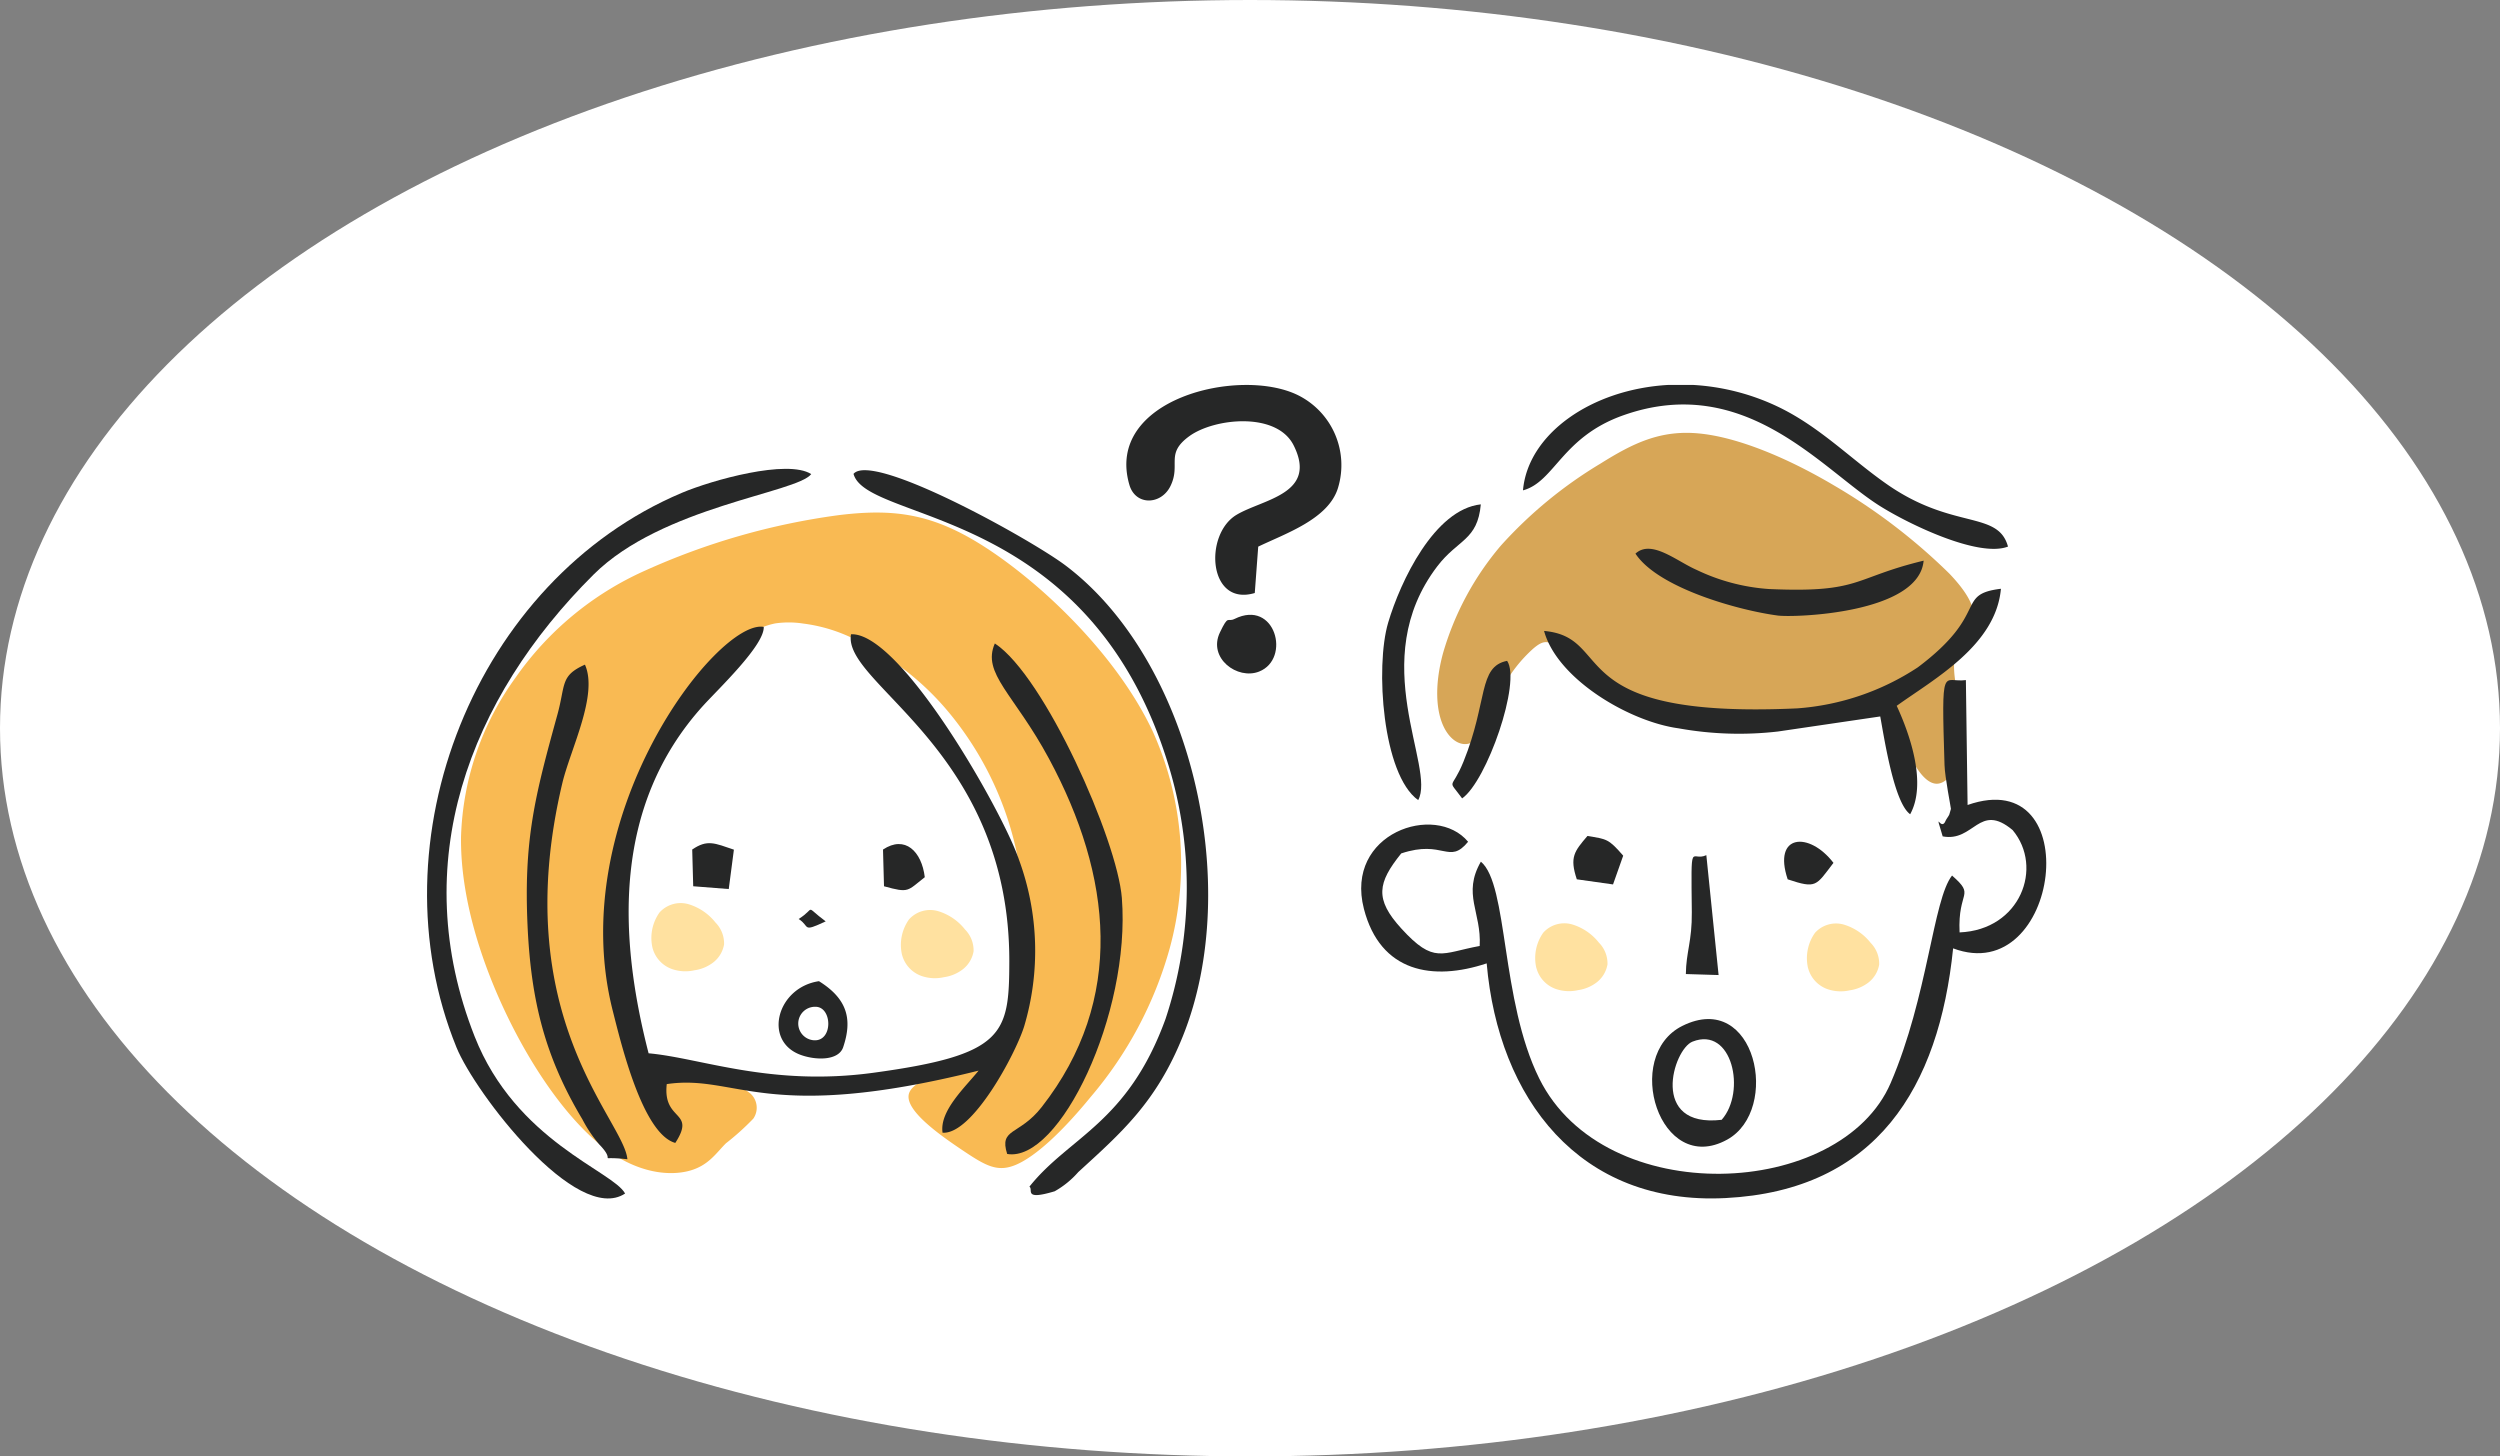 <svg xmlns="http://www.w3.org/2000/svg" xmlns:xlink="http://www.w3.org/1999/xlink" width="209.846" height="122.247" viewBox="0 0 209.846 122.247">
  <rect x="0" y="0" width="209.846" height="122.247" fill="#808080" stroke="none"/>
  <defs>
    <clipPath id="clip-path">
      <rect id="長方形_825" data-name="長方形 825" width="76.745" height="68.286" fill="none"/>
    </clipPath>
    <clipPath id="clip-path-2">
      <rect id="長方形_830" data-name="長方形 830" width="57.501" height="68.286" fill="none"/>
    </clipPath>
  </defs>
  <g id="グループ_1698" data-name="グループ 1698" transform="translate(-84.154 -342.253)">
    <ellipse id="楕円形_115" data-name="楕円形 115" cx="104.923" cy="61.123" rx="104.923" ry="61.123" transform="translate(84.154 342.253)" fill="#fff"/>
    <g id="グループ_1617" data-name="グループ 1617" transform="translate(120 374.564)">
      <g id="グループ_1167" data-name="グループ 1167" transform="translate(0 0)">
        <g id="グループ_1166" data-name="グループ 1166" clip-path="url(#clip-path)">
          <path id="パス_1650" data-name="パス 1650" d="M12.569,88.63a40.807,40.807,0,0,1-4.742-5.3,22.544,22.544,0,0,1-3.08-5.914,33.523,33.523,0,0,1-1.913-8.031,31.606,31.606,0,0,1,.637-10.451A33.558,33.558,0,0,1,8.7,47.35a44.714,44.714,0,0,1,9.936-10.292,25.124,25.124,0,0,1,8.782-3.939,29.7,29.7,0,0,1,5.99-1.1,18.409,18.409,0,0,1,5.808.653,48.739,48.739,0,0,1,8.009,2.953,31.087,31.087,0,0,1,9.17,5.985,37.373,37.373,0,0,1,6.669,9.94A36.93,36.93,0,0,1,66.45,61.34a30.477,30.477,0,0,1,.183,9.569,32.4,32.4,0,0,1-2.394,8.02A33.8,33.8,0,0,1,60.4,86.106a20.157,20.157,0,0,1-4.488,4.263,5.3,5.3,0,0,1-2.4,1.116,5.662,5.662,0,0,1-2.9-.163,8.755,8.755,0,0,1-3.463-2.176,2.8,2.8,0,0,1-.667-2.984,14.9,14.9,0,0,1,2.042-3.325A10.073,10.073,0,0,0,49.8,80.714c.13-.408-.048-.494-.6-.378s-1.485.436-3.455.889S40.762,82.269,37.6,82.7a46.47,46.47,0,0,1-9.418.483c-2.926-.22-5.452-.936-6.617-1.049s-.968.374-.505,1.517A33.571,33.571,0,0,1,22.5,87.743a2.026,2.026,0,0,1-.791,2.4,8.343,8.343,0,0,1-3.478,1.925A3.466,3.466,0,0,1,15.586,91a25.687,25.687,0,0,1-3.017-2.367" transform="translate(-2.012 -24.209)" fill="#fff" fill-rule="evenodd"/>
          <path id="パス_1651" data-name="パス 1651" d="M35.374,54.664a20.268,20.268,0,0,0-5.641,6.393,45.321,45.321,0,0,0-5.124,13.655,26.917,26.917,0,0,0,.151,11.122c.615,2.381,1.444,3.1,2.862,3.732a50.759,50.759,0,0,0,5.006,1.655,8.571,8.571,0,0,1,3.364,1.567,1.608,1.608,0,0,1,.259,2.121,21.354,21.354,0,0,1-2.293,2.066c-.826.816-1.467,1.887-3.1,2.319s-4.244.229-7.026-1.858S18.1,91.381,15.752,86.614s-4.11-10.333-4.034-15.4a23.955,23.955,0,0,1,4.6-13.355,26.345,26.345,0,0,1,10.844-8.948,58.161,58.161,0,0,1,16.267-4.659c4.9-.6,8.213-.067,12.84,3.063s10.565,8.853,13.495,15.059a26.967,26.967,0,0,1,1.43,18.269A32.749,32.749,0,0,1,64.56,93.1c-2.46,3.009-4.627,4.962-6.205,5.657s-2.567.134-4.521-1.177-4.869-3.37-4.528-4.735,3.94-2.032,5.8-2.607,1.979-1.056,2.561-3.8,1.625-7.744.93-12.612a27.372,27.372,0,0,0-5.829-12.888,23.068,23.068,0,0,0-7.815-6.169,13.4,13.4,0,0,0-4.5-1.414,7.961,7.961,0,0,0-2.343-.017,5.942,5.942,0,0,0-2.733,1.329" transform="translate(-8.865 -33.324)" fill="#f9ba53" fill-rule="evenodd"/>
          <path id="パス_1652" data-name="パス 1652" d="M163.6,184.97a3.7,3.7,0,0,1,.588-2.98,2.386,2.386,0,0,1,2.5-.673,4.564,4.564,0,0,1,2.2,1.522,2.5,2.5,0,0,1,.718,1.827,2.435,2.435,0,0,1-.913,1.522,3.353,3.353,0,0,1-1.566.653,3.426,3.426,0,0,1-1.914-.109,2.582,2.582,0,0,1-1.61-1.762" transform="translate(-123.731 -137.13)" fill="#ffe1a0" fill-rule="evenodd"/>
          <path id="パス_1653" data-name="パス 1653" d="M77.5,182.586a3.7,3.7,0,0,1,.588-2.981,2.387,2.387,0,0,1,2.5-.674,4.571,4.571,0,0,1,2.2,1.522,2.5,2.5,0,0,1,.718,1.828,2.432,2.432,0,0,1-.914,1.522,3.357,3.357,0,0,1-1.566.653,3.434,3.434,0,0,1-1.914-.109,2.584,2.584,0,0,1-1.611-1.762" transform="translate(-58.574 -135.325)" fill="#ffe1a0" fill-rule="evenodd"/>
          <path id="パス_1654" data-name="パス 1654" d="M92.288,120.635c-1.188,1.465-3.3,3.4-3.032,5.221,2.492.184,6.133-6.609,6.856-8.949a22.184,22.184,0,0,0-.446-13.977c-1.328-3.944-9.9-19.109-14.093-18.912C80.814,88.207,94.9,93.637,94.859,111.5c-.014,6.112-.415,7.832-11.438,9.328-8.608,1.167-14.469-1.249-18.84-1.638-2.52-9.779-3.054-20.767,4.6-29.2,1.264-1.391,5.141-5.069,5.064-6.59-3.845-.7-16.837,15.9-12.662,32.263.7,2.757,2.5,10.283,5.239,11.051,1.789-2.762-1.074-1.764-.716-4.938,5.857-.864,8.245,3.358,26.181-1.133" transform="translate(-45.985 -63.089)" fill="#262727" fill-rule="evenodd"/>
          <path id="パス_1655" data-name="パス 1655" d="M16.624,89.763c-1-1.883-9.164-4.383-12.631-13.186C-1.731,62.05,3.508,48.222,13.986,37.8c5.734-5.706,17.054-6.844,18.262-8.425-1.995-1.27-8.326.5-10.874,1.579C4.048,38.281-4.6,60.149,2.472,77.5,4.03,81.328,12.551,92.45,16.624,89.763" transform="translate(0 -21.891)" fill="#262727" fill-rule="evenodd"/>
          <path id="パス_1656" data-name="パス 1656" d="M147.146,29.734c1.113,4.132,19.592,2.631,26.324,24.09a35.067,35.067,0,0,1-.136,21.665c-3.185,8.76-8.077,9.869-11.426,14.076.365.241-.563,1.192,2.12.387a7.542,7.542,0,0,0,1.981-1.611c3.615-3.306,6.55-5.854,8.777-11.4,5.106-12.712.71-31.546-9.833-39.51-2.885-2.18-16.194-9.589-17.806-7.7" transform="translate(-111.348 -22.268)" fill="#262727" fill-rule="evenodd"/>
          <path id="パス_1657" data-name="パス 1657" d="M196.149,132.044c4.369.751,10.384-11.724,9.626-21.485-.376-4.848-6.488-18.629-10.661-21.368-1.113,2.526,1.617,4.228,4.55,9.684,5.273,9.8,6.459,20.189-.621,29.236-1.882,2.407-3.593,1.742-2.894,3.933" transform="translate(-147.454 -67.493)" fill="#262727" fill-rule="evenodd"/>
          <path id="パス_1658" data-name="パス 1658" d="M42.882,138.02c-.3-3.326-10.116-11.97-5.464-31.557.68-2.862,3.034-7.413,1.9-9.957-2.092.936-1.613,1.661-2.315,4.207-1.878,6.809-2.836,10.476-2.5,17.763.293,6.27,1.468,10.96,4.6,16.194a11.04,11.04,0,0,0,1.433,2.126c1.6,1.656-.528.915,2.334,1.225" transform="translate(-26.065 -73.028)" fill="#262727" fill-rule="evenodd"/>
          <path id="パス_1659" data-name="パス 1659" d="M91.486,158.646l.084,3.082,2.983.234.432-3.306c-1.629-.551-2.23-.876-3.5-.011" transform="translate(-69.229 -119.648)" fill="#262727" fill-rule="evenodd"/>
          <path id="パス_1660" data-name="パス 1660" d="M157.318,158.869l.084,3.082c2.135.593,1.937.395,3.423-.761-.259-2.166-1.659-3.552-3.507-2.321" transform="translate(-119.046 -119.87)" fill="#262727" fill-rule="evenodd"/>
          <path id="パス_1661" data-name="パス 1661" d="M128.207,181.861c.993.628.23,1.153,2.271.2-1.867-1.384-.753-1.151-2.271-.2" transform="translate(-97.017 -137.033)" fill="#262727" fill-rule="evenodd"/>
          <path id="パス_1662" data-name="パス 1662" d="M252.055,17.473l.29-3.9c2.289-1.107,5.909-2.311,6.7-4.942A6.554,6.554,0,0,0,255.666.852c-4.908-2.4-16.235.335-14.134,7.537.514,1.761,2.66,1.7,3.446.1.9-1.841-.476-2.7,1.6-4.2s7.311-2.065,8.74.782c2.057,4.1-2.615,4.515-4.807,5.84-2.74,1.656-2.363,7.722,1.546,6.554" transform="translate(-182.578 0)" fill="#262727" fill-rule="evenodd"/>
          <path id="パス_1663" data-name="パス 1663" d="M274.045,79.651c-.626.311-.491-.41-1.231,1.136-1.031,2.154,1.469,4.008,3.292,3.283,2.7-1.072,1.355-6.114-2.061-4.419" transform="translate(-206.262 -60.012)" fill="#262727" fill-rule="evenodd"/>
          <path id="パス_1664" data-name="パス 1664" d="M124.377,207.871c1.435-.019,1.506,2.914-.114,2.811a1.407,1.407,0,0,1,.114-2.811m2.34,3.385c.773-2.3.385-4.027-2.035-5.534-3.511.521-4.692,4.95-1.618,6.155,1.22.478,3.25.579,3.654-.62" transform="translate(-91.786 -155.674)" fill="#262727" fill-rule="evenodd"/>
        </g>
      </g>
      <g id="グループ_1177" data-name="グループ 1177" transform="translate(78.398 0)">
        <g id="グループ_1176" data-name="グループ 1176" clip-path="url(#clip-path-2)">
          <path id="パス_1712" data-name="パス 1712" d="M10.174,51.506A9.216,9.216,0,0,1,7.218,50.4a6.466,6.466,0,0,1-2.254-1.836A3.485,3.485,0,0,1,4.55,46.29,11.931,11.931,0,0,1,5,43.6a2.858,2.858,0,0,1,1.171-1.628c.576-.389,1.379-.689,1.762-1.015s.352-.679.334-1.154a10.588,10.588,0,0,0-.2-2c-.187-.928-.561-2.184-.926-3.8a31.083,31.083,0,0,1-.8-5.436,19.865,19.865,0,0,1,.455-5.041,11.622,11.622,0,0,1,1.664-4.006,22.938,22.938,0,0,1,3.562-4.335,18.4,18.4,0,0,1,3.343-2.257A11.938,11.938,0,0,0,18.037,10.7,25.578,25.578,0,0,1,21.732,7.06,14.707,14.707,0,0,1,27.99,4.345a15.635,15.635,0,0,1,6.951.663,24.721,24.721,0,0,1,6.044,2.878c1.934,1.226,3.871,2.7,5.446,3.786a20.82,20.82,0,0,0,4.511,2.482c1.727.687,3.971,1.357,5.093,1.692s1.122.335,1.134,1.018a10.39,10.39,0,0,1-.344,3.25,10.264,10.264,0,0,1-1.87,3.125,8.108,8.108,0,0,0-1.5,2.3,10.329,10.329,0,0,0,.056,2.832c.062,1.477-.011,3.77-.072,5.846a38.933,38.933,0,0,0,.016,4.787c.124.852.421.7,1.183.551a9.422,9.422,0,0,1,2.858-.146,2.847,2.847,0,0,1,1.91,1.22,4.04,4.04,0,0,1,1,2.827,7.73,7.73,0,0,1-1.656,3.936,7.28,7.28,0,0,1-2.777,2.093,9.514,9.514,0,0,1-2,.6,2.975,2.975,0,0,0-1.546.7,5.516,5.516,0,0,0-.8,2.251A52.753,52.753,0,0,1,50.074,58.2c-.747,2.058-1.742,4.3-2.369,5.847s-.887,2.38-2.463,3.4a28.736,28.736,0,0,1-6.8,2.863,15.27,15.27,0,0,1-6.053.549,30.717,30.717,0,0,1-5.9-1.264,15.5,15.5,0,0,1-4.18-1.9,15.222,15.222,0,0,1-2.331-2.241,13.342,13.342,0,0,1-2.118-2.463,15.512,15.512,0,0,1-1.3-3.633c-.365-1.34-.745-2.727-1.093-4.223s-.66-3.1-.8-3.828-.119-.585-.442-.448a14.121,14.121,0,0,1-1.7.425,6.134,6.134,0,0,1-2.348.225" transform="translate(-3.432 -3.181)" fill="#fff" fill-rule="evenodd"/>
          <path id="パス_1713" data-name="パス 1713" d="M34.513,34.713a11.969,11.969,0,0,0-2.647,3.406c-.825,1.583-1.357,3.525-2.2,4.27s-1.982.292-2.647-1.011-.851-3.459-.106-6.239a24.392,24.392,0,0,1,4.855-9.046A36.5,36.5,0,0,1,40.139,19.2c2.741-1.716,5.029-2.834,8.261-2.528s7.411,2.036,11.361,4.377a49.16,49.16,0,0,1,9.672,7.4c2,2.1,2.262,3.353,1.937,4.3s-1.243,1.6-1.485,2.731.188,2.75.406,4.315a10.368,10.368,0,0,1-.129,4.259c-.356,1.182-1.074,2.034-1.819,2.02s-1.517-.891-2.208-2.3-1.3-3.353-2.461-4.032-2.86-.093-5.56.333a35.728,35.728,0,0,1-9.525.279A19.3,19.3,0,0,1,41.178,37.8a24.748,24.748,0,0,1-3.394-2.66,4.363,4.363,0,0,0-1.822-.891c-.452-.107-.745-.133-1.45.466" transform="translate(-20.038 -12.6)" fill="#d7a657" fill-rule="evenodd"/>
          <path id="パス_1714" data-name="パス 1714" d="M154.753,190.589a3.675,3.675,0,0,1,.584-2.964,2.373,2.373,0,0,1,2.487-.67,4.538,4.538,0,0,1,2.185,1.514,2.483,2.483,0,0,1,.714,1.818,2.418,2.418,0,0,1-.908,1.515,3.331,3.331,0,0,1-1.558.649,3.408,3.408,0,0,1-1.9-.108,2.569,2.569,0,0,1-1.6-1.753" transform="translate(-117.232 -141.637)" fill="#ffe1a0" fill-rule="evenodd"/>
          <path id="パス_1715" data-name="パス 1715" d="M60.5,190.53a3.676,3.676,0,0,1,.583-2.964,2.374,2.374,0,0,1,2.488-.671,4.542,4.542,0,0,1,2.185,1.515,2.487,2.487,0,0,1,.716,1.817,2.425,2.425,0,0,1-.909,1.515,3.342,3.342,0,0,1-1.558.649,3.416,3.416,0,0,1-1.9-.108,2.571,2.571,0,0,1-1.6-1.752" transform="translate(-45.786 -141.592)" fill="#ffe1a0" fill-rule="evenodd"/>
          <path id="パス_1716" data-name="パス 1716" d="M48.807,115.477c2.663.513,3.058-2.893,5.887-.526,2.61,3.121.659,8.378-4.454,8.589-.166-3.58,1.373-3.011-.632-4.774-1.593,2.01-2.026,10.148-5.149,17.41-4.194,9.76-24.01,10.694-29.5-.37-3.251-6.55-2.594-16.29-4.9-18.205-1.569,2.732.059,4.239-.1,7.078-3.222.586-3.823,1.556-6.586-1.476-2.249-2.468-1.982-3.829,0-6.293,3.569-1.191,3.993.99,5.613-.978-2.737-3.3-10.387-.741-8.746,5.629,1.377,5.34,5.786,6.084,10.306,4.578.986,11.34,7.773,20.33,20.052,19.7,12.69-.648,17.911-9.306,19.1-20.96,8.983,3.382,11.3-15.563,1.214-12.035l-.143-10.483c-1.94.259-2.064-1.629-1.793,7.134.033,1.034.541,3.586.538,3.678l-.136.47c-.035.106-.252.386-.3.5-.4,1.058-1-1.153-.259,1.33" transform="translate(0 -77.586)" fill="#262727" fill-rule="evenodd"/>
          <path id="パス_1717" data-name="パス 1717" d="M63.487,74.239c1.089,4.026,7.142,7.614,11.292,8.176a28.518,28.518,0,0,0,8.345.266l8.58-1.263c.378,2.076,1.179,7.253,2.512,8.208,1.4-2.537.025-6.607-1.13-9.1,3.147-2.262,8.321-5.07,8.749-9.826-3.877.472-.921,2.044-6.975,6.594a21.151,21.151,0,0,1-10.124,3.445c-20,.926-15.195-5.954-21.25-6.5" transform="translate(-48.124 -53.591)" fill="#262727" fill-rule="evenodd"/>
          <path id="パス_1718" data-name="パス 1718" d="M56.171,8.85c2.666-.721,3.247-4.478,8.442-6.308,10.2-3.595,16.624,4.541,21.517,7.62,2.5,1.571,8.314,4.353,10.751,3.407-.829-3.048-4.622-1.379-10.128-5.211-3.118-2.168-5.724-4.915-9.333-6.6A19.061,19.061,0,0,0,70.443,0H68.376C61.893.364,56.581,4.13,56.171,8.85" transform="translate(-42.578 -0.001)" fill="#262727" fill-rule="evenodd"/>
          <path id="パス_1719" data-name="パス 1719" d="M10.342,66.272c1.52-2.758-4.452-11.681,1.606-19.632,1.739-2.282,3.38-2.159,3.654-5.2-3.892.421-6.746,6.455-7.775,9.923-1.1,3.7-.477,12.765,2.515,14.9" transform="translate(-5.549 -31.416)" fill="#262727" fill-rule="evenodd"/>
          <path id="パス_1720" data-name="パス 1720" d="M95.183,57.231c1.911,2.91,8.745,4.78,11.956,5.2,1.368.177,11.842-.152,12.234-4.608-6.029,1.46-5.225,2.725-13,2.38a16.622,16.622,0,0,1-6.063-1.609c-1.683-.734-3.783-2.586-5.126-1.362" transform="translate(-72.15 -43.073)" fill="#262727" fill-rule="evenodd"/>
          <path id="パス_1721" data-name="パス 1721" d="M32.511,107.248c2.067-1.441,4.979-9.78,3.776-11.546-2.45.487-1.6,3.381-3.665,8.469-1.013,2.49-1.392,1.328-.111,3.077" transform="translate(-24.026 -72.543)" fill="#262727" fill-rule="evenodd"/>
          <path id="パス_1722" data-name="パス 1722" d="M112.667,173.1l2.748.084-1.029-10.062c-1.313.61-1.285-1.587-1.219,4.781.025,2.442-.479,3.334-.5,5.2" transform="translate(-85.403 -123.651)" fill="#262727" fill-rule="evenodd"/>
          <path id="パス_1723" data-name="パス 1723" d="M73.937,160.08l3.04.43.853-2.414c-1.239-1.433-1.375-1.383-3-1.655-1.1,1.292-1.514,1.776-.893,3.64" transform="translate(-55.826 -118.583)" fill="#262727" fill-rule="evenodd"/>
          <path id="パス_1724" data-name="パス 1724" d="M147.043,161.6c2.434.811,2.361.551,3.843-1.382-2.032-2.652-5.121-2.439-3.843,1.382" transform="translate(-111.232 -120.102)" fill="#262727" fill-rule="evenodd"/>
          <path id="パス_1725" data-name="パス 1725" d="M106.8,228.4c-6.078.71-4.074-5.917-2.451-6.561,3.341-1.327,4.532,4.207,2.451,6.561m-3.3-7.883c-5.062,2.523-1.9,12.669,3.76,9.548,4.533-2.5,2.4-12.617-3.76-9.548" transform="translate(-76.53 -166.716)" fill="#262727" fill-rule="evenodd"/>
        </g>
      </g>
    </g>
  </g>
</svg>
